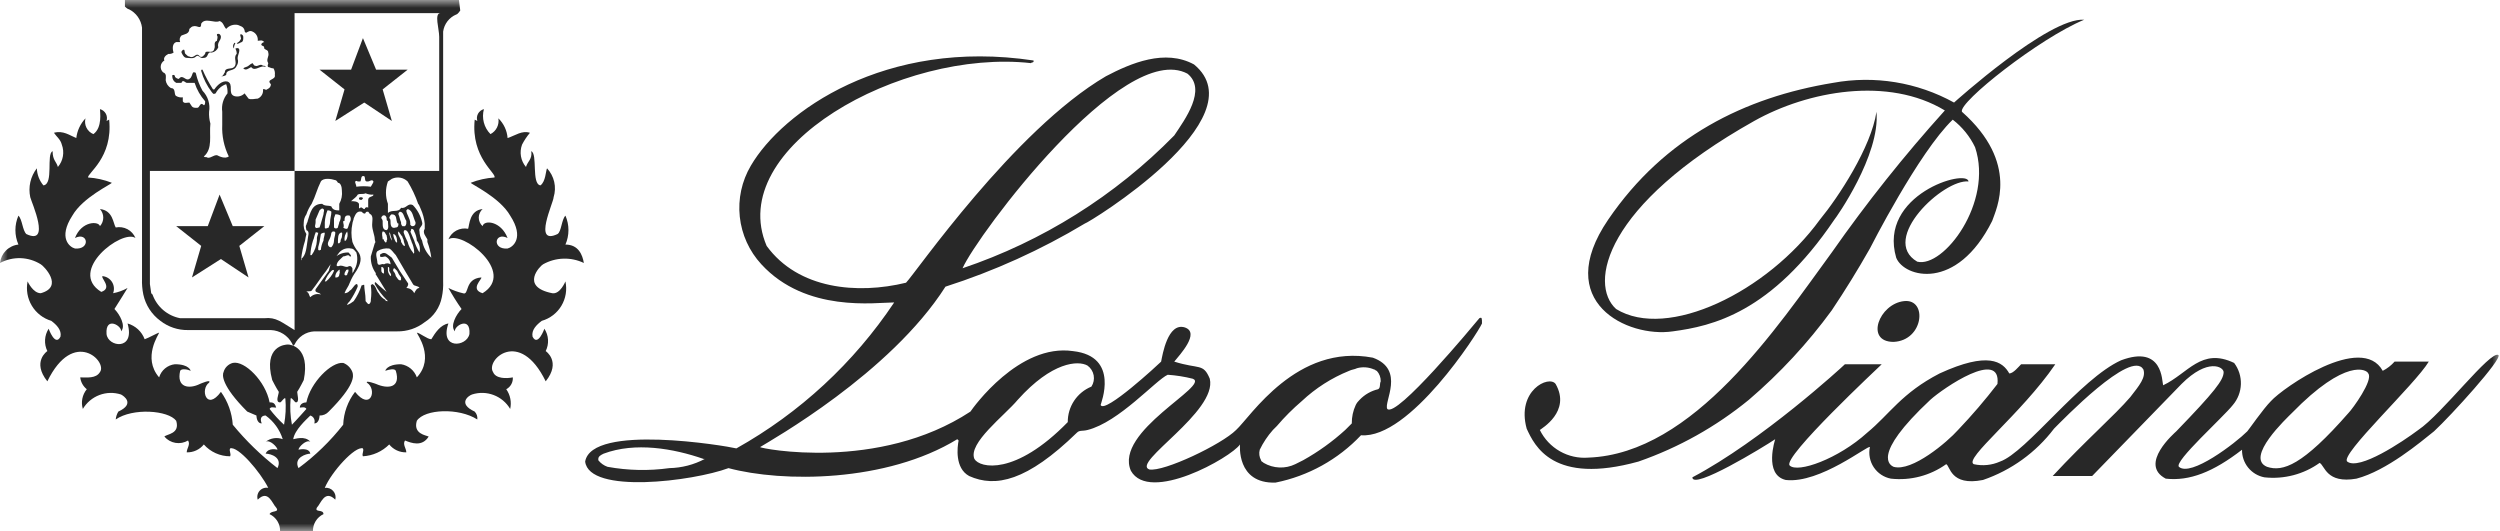 <?xml version="1.0" encoding="UTF-8"?> <svg xmlns="http://www.w3.org/2000/svg" width="160" height="34" viewBox="0 0 160 34" fill="none"><g clip-path="url(#clip0_53_135)"><mask id="mask0_53_135" style="mask-type:luminance" maskUnits="userSpaceOnUse" x="0" y="0" width="160" height="34"><path d="M160 0H0V34H160V0Z" fill="white"></path></mask><g mask="url(#mask0_53_135)"><path d="M88.198 24.91C87.749 25.016 87.34 25.25 87.02 25.584C86.916 25.68 86.83 25.794 86.767 25.921C86.595 26.289 86.509 26.692 86.515 27.099L86.094 27.519C85.274 28.265 84.37 28.915 83.401 29.455L82.896 29.708C82.579 29.861 82.228 29.934 81.876 29.919C81.523 29.904 81.18 29.803 80.876 29.624C80.792 29.54 80.708 29.54 80.708 29.455C80.593 29.25 80.563 29.008 80.624 28.782C80.845 28.324 81.128 27.899 81.465 27.52L81.718 27.267C82.208 26.692 82.743 26.158 83.317 25.668C84.199 24.841 85.226 24.184 86.347 23.733C86.515 23.648 86.683 23.648 86.851 23.564C87.215 23.465 87.601 23.495 87.945 23.648C88.03 23.648 88.03 23.733 88.114 23.733C88.283 23.916 88.373 24.157 88.366 24.406C88.282 24.574 88.366 24.825 88.198 24.91ZM68.337 27.015C64.97 30.465 62.698 29.96 62.361 29.371C61.941 28.361 64.297 26.594 65.139 25.584C67.327 23.144 69.009 23.059 69.599 23.396C69.806 23.545 69.948 23.768 69.995 24.019C70.042 24.27 69.99 24.529 69.851 24.743C69.4 24.926 69.015 25.241 68.745 25.646C68.475 26.051 68.333 26.528 68.337 27.015ZM42.837 29.96C41.522 30.143 40.187 30.114 38.881 29.876C38.649 29.795 38.444 29.649 38.292 29.456V29.371C38.292 29.203 38.46 29.119 38.629 29.035C40.649 28.277 43.089 28.698 45.025 29.371H45.109C44.409 29.743 43.629 29.944 42.837 29.96ZM75.995 4.713C77.257 5.723 75.827 7.658 75.153 8.668C71.368 12.528 66.726 15.44 61.603 17.168C62.53 15.064 71.871 2.525 75.995 4.713ZM94.678 20.366C94.258 20.871 89.376 26.762 88.788 26.173C88.535 25.753 89.965 23.649 87.861 22.891C82.981 21.965 80.035 26.678 79.109 27.52C78.183 28.445 74.48 30.213 73.554 30.045C72.376 29.624 77.931 26.342 77.426 24.238C77.005 23.228 76.752 23.648 75.153 23.144C75.49 22.723 76.837 21.292 75.827 20.955C74.733 20.619 74.396 22.723 74.312 23.144C74.144 23.312 70.693 26.51 70.441 25.921C70.441 25.837 71.703 22.807 68.673 22.471C65.223 21.965 62.277 26.089 62.109 26.341C56.218 30.213 48.644 28.698 48.644 28.614C49.317 28.194 56.975 23.901 60.51 18.346C63.629 17.347 66.622 15.991 69.43 14.306C69.599 14.306 80.624 7.574 76.416 4.124C74.564 3.114 72.376 4.04 70.777 4.881C64.887 8.331 58.574 17.505 57.985 18.094C54.871 18.852 51.085 18.514 49.065 15.738C46.37 9.426 57.648 3.114 65.98 4.04C66.064 3.955 66.064 4.04 66.148 3.955V3.871C56.638 2.441 50.074 7.153 48.054 10.604C47.473 11.588 47.224 12.734 47.346 13.871C47.467 15.008 47.952 16.076 48.728 16.916C51.589 20.03 56.049 19.356 57.228 19.356C54.647 23.224 51.186 26.425 47.128 28.698C46.455 28.53 37.871 27.099 37.45 29.54C37.703 31.644 44.351 30.802 46.624 29.96C50.074 30.886 56.723 30.886 61.267 28.109L61.351 28.193C61.267 28.613 61.099 29.96 62.025 30.465C63.708 31.223 65.728 30.802 68.925 27.688C69.094 27.52 69.262 27.604 69.599 27.52C71.619 27.015 73.975 24.322 74.733 23.985C75.273 24.021 75.808 24.106 76.332 24.238C77.51 24.658 71.282 27.604 72.376 30.128C73.554 32.233 78.772 29.288 79.361 28.445C79.361 28.445 79.109 30.97 81.634 30.886C83.727 30.466 85.638 29.407 87.104 27.856C90.218 28.109 94.594 21.292 94.847 20.703C94.847 20.366 94.847 20.283 94.678 20.366ZM145.089 29.876C143.659 29.287 146.352 26.762 146.688 26.426C150.139 22.891 151.485 23.649 151.569 23.901C151.906 24.321 150.56 26.173 150.307 26.426C147.362 29.792 146.099 30.213 145.089 29.876ZM125.312 27.52C124.639 28.277 122.366 30.213 121.188 29.876C121.02 29.792 119.673 29.203 123.545 25.584C124.386 24.827 128.089 22.302 127.837 24.574C127.048 25.599 126.205 26.583 125.312 27.52ZM159.901 22.723C159.396 22.386 156.282 26.51 154.767 27.52C153.758 28.277 150.98 30.129 150.223 29.54C149.718 29.119 154.599 24.574 155.441 23.144H153.253C153.039 23.385 152.782 23.585 152.495 23.733C151.149 21.293 146.099 24.827 145.342 25.668C144.837 26.173 143.911 27.52 143.827 27.604C143.069 28.361 140.208 30.549 139.451 29.876C139.114 29.54 142.312 26.678 142.901 25.921C143.219 25.548 143.401 25.078 143.417 24.589C143.432 24.099 143.28 23.619 142.985 23.228C140.881 22.218 140.04 23.901 138.441 24.658C138.357 24.406 138.441 22.049 135.748 23.059C133.139 24.238 129.688 28.951 128.005 29.539C127.477 29.774 126.887 29.834 126.322 29.708C125.649 29.371 129.352 26.51 131.54 23.312H129.352C129.183 23.48 128.847 23.901 128.594 23.901C128.173 23.144 127.248 22.471 124.134 23.901C121.693 25.163 120.936 26.51 119.505 27.688C117.654 29.371 115.045 30.297 114.54 29.792C114.035 29.287 120.263 23.48 120.431 23.312H118.074C117.906 23.48 112.772 28.193 108.312 30.549C108.312 31.391 112.857 28.614 113.614 28.109C113.614 28.109 112.857 30.381 114.287 30.718C116.475 30.97 119.589 28.446 119.673 28.614C119.626 28.835 119.624 29.063 119.667 29.285C119.709 29.508 119.796 29.719 119.921 29.907C120.047 30.095 120.209 30.257 120.397 30.381C120.586 30.506 120.798 30.592 121.02 30.634C122.272 30.771 123.531 30.441 124.555 29.708C124.807 29.792 124.807 31.138 126.911 30.718C128.719 30.099 130.301 28.957 131.456 27.436C131.961 26.931 136.421 22.302 137.178 23.648C137.347 24.154 136.926 24.658 136.337 25.416C135.327 26.594 133.475 28.193 131.371 30.466H133.896C134.233 30.129 139.282 24.911 139.619 24.574C141.302 22.891 142.312 23.48 142.312 23.817C142.312 24.322 141.723 25.079 139.282 27.604C139.198 27.688 136.842 29.708 138.609 30.634C140.124 30.802 141.639 30.213 143.49 28.782C143.481 29.198 143.62 29.604 143.882 29.927C144.144 30.251 144.512 30.471 144.921 30.549C146.173 30.686 147.432 30.357 148.456 29.624C148.792 29.792 148.876 30.97 150.812 30.634C152.748 30.129 154.936 28.277 155.777 27.604C156.871 26.594 160.154 22.975 159.901 22.723ZM125.564 7.153C129.267 10.436 127.753 13.381 127.5 14.139C125.228 18.683 121.861 17.757 121.357 16.495C120.178 12.455 125.901 10.772 125.985 11.614C124.386 11.445 120.262 15.317 122.703 16.747C124.386 17.168 127.584 12.96 126.406 9.426C126.074 8.732 125.584 8.127 124.975 7.658C122.787 9.762 119.673 15.906 119.673 15.906C118.909 17.254 118.095 18.573 117.233 19.861C115.694 21.967 113.914 23.888 111.931 25.584C109.825 27.307 107.432 28.646 104.861 29.54C99.391 31.054 98.213 28.53 97.708 27.436C97.035 24.995 99.138 23.986 99.56 24.574C100.569 26.342 98.634 27.436 98.55 27.52C98.832 28.093 99.279 28.567 99.835 28.883C100.39 29.198 101.027 29.339 101.663 29.287C108.396 29.035 113.782 20.871 117.233 16.158C119.456 12.982 121.873 9.946 124.47 7.069C120.852 4.881 115.718 5.807 112.267 7.743C102.673 13.129 101.663 18.178 103.431 19.777C106.713 21.797 113.109 18.683 116.475 14.054C117.654 12.624 119.757 9.426 120.094 7.154C120.347 9.931 117.485 13.97 117.401 14.054C113.361 20.03 109.574 20.871 107.05 21.208C104.188 21.628 99.307 19.356 102.926 14.054C106.545 8.752 111.678 6.228 117.317 5.302C119.966 4.815 122.702 5.261 125.059 6.564C125.059 6.564 131.119 1.094 133.391 1.262C130.53 2.441 125.312 6.564 125.564 7.153Z" fill="#282828"></path><path d="M121.861 19.271C120.262 19.44 119.336 21.881 121.188 21.881C123.124 21.796 123.376 19.103 121.861 19.271ZM21.46 7.742L23.312 6.563L25.079 7.742L24.49 5.722L26.09 4.459H24.07L23.228 2.439L22.47 4.459H20.45L22.05 5.722L21.46 7.742ZM12.287 17.756L14.138 16.578L15.906 17.756L15.316 15.736L16.916 14.474H14.896L14.054 12.454L13.297 14.474H11.277L12.877 15.737L12.287 17.756Z" fill="#282828"></path><path d="M29.371 0H7.995V0.42C7.995 0.42 8.163 0.59 8.248 0.59C8.475 0.701 8.671 0.867 8.818 1.072C8.964 1.278 9.058 1.516 9.089 1.767V17.842C9.076 18.181 9.104 18.52 9.173 18.852C9.32 19.528 9.709 20.127 10.267 20.535C10.772 20.927 11.396 21.135 12.035 21.124H17.337C17.615 21.135 17.886 21.218 18.122 21.366C18.358 21.513 18.552 21.72 18.683 21.965L18.767 22.134L18.852 22.049C18.966 21.808 19.144 21.602 19.366 21.453C19.589 21.305 19.847 21.221 20.114 21.208H25.416C26.055 21.219 26.679 21.011 27.183 20.618C27.465 20.441 27.708 20.208 27.896 19.933C28.084 19.658 28.214 19.347 28.277 19.02C28.347 18.688 28.375 18.349 28.361 18.01V2.02C28.394 1.78 28.489 1.553 28.637 1.361C28.785 1.169 28.98 1.019 29.203 0.926C29.287 0.926 29.456 0.673 29.456 0.673L29.371 0ZM10.52 3.871C10.436 3.703 10.604 3.535 10.772 3.451C10.891 3.463 11.01 3.433 11.109 3.366C11.025 3.114 11.025 2.777 11.277 2.693H11.53C11.499 2.623 11.49 2.545 11.505 2.47C11.52 2.394 11.558 2.326 11.614 2.273C11.782 2.188 12.119 2.188 12.119 1.851C12.203 1.767 12.287 1.683 12.371 1.683C12.624 1.599 12.876 1.936 12.876 1.515C13.129 1.095 13.718 1.515 14.055 1.347C14.307 1.431 14.307 1.683 14.475 1.851C14.567 1.744 14.686 1.665 14.819 1.62C14.953 1.576 15.096 1.568 15.233 1.599C15.401 1.683 15.569 1.683 15.653 1.936C15.653 2.02 15.653 2.02 15.738 2.104C15.906 2.02 15.99 1.936 16.158 2.02C16.271 2.068 16.364 2.152 16.425 2.258C16.486 2.364 16.511 2.488 16.495 2.609C16.663 2.609 16.748 2.525 16.915 2.693C16.832 2.693 16.579 2.861 16.832 2.946C16.916 2.946 16.916 3.114 16.916 3.114C17 3.198 17.168 3.198 17.168 3.366C17.253 3.619 17 3.787 17.168 4.04C17.168 4.124 17.084 4.208 17.168 4.292C17.253 4.292 17.337 4.376 17.505 4.376C17.581 4.502 17.611 4.651 17.589 4.797C17.673 5.134 17 5.05 17.337 5.387C17.337 5.554 17.253 5.639 17.084 5.723C17 5.807 16.916 5.639 16.832 5.723C16.848 5.844 16.823 5.968 16.762 6.074C16.701 6.18 16.608 6.264 16.495 6.312C16.327 6.312 16.075 6.396 15.906 6.312L15.653 5.975C15.568 6.063 15.46 6.126 15.341 6.156C15.222 6.186 15.097 6.182 14.98 6.144C14.56 5.975 14.98 5.386 14.56 5.218C14.223 5.134 13.886 5.47 13.718 5.723H13.634C13.377 5.32 13.152 4.898 12.96 4.46C12.876 4.46 12.876 4.46 12.876 4.545C13.015 5.032 13.243 5.488 13.55 5.891C13.634 5.975 13.634 6.059 13.802 5.975C13.87 5.837 13.964 5.715 14.08 5.614C14.195 5.512 14.33 5.435 14.475 5.386C14.545 5.574 14.573 5.776 14.56 5.976C14.425 6.138 14.325 6.326 14.267 6.529C14.209 6.731 14.194 6.944 14.223 7.153V7.995C14.191 8.693 14.336 9.388 14.643 10.015C14.391 10.183 14.055 10.015 13.886 9.931C13.634 9.931 13.55 10.099 13.297 10.099C13.213 10.015 13.129 10.099 13.045 10.015C13.634 9.51 13.381 8.668 13.465 7.911C13.396 7.665 13.367 7.409 13.381 7.153C13.422 6.911 13.406 6.664 13.333 6.43C13.26 6.196 13.132 5.982 12.961 5.807C12.771 5.464 12.629 5.095 12.54 4.713C12.54 4.629 12.456 4.629 12.371 4.629C12.287 4.713 12.287 4.965 12.119 5.049C11.866 5.218 11.699 4.713 11.446 5.049C11.361 5.049 11.193 4.965 11.193 4.881C11.193 4.859 11.184 4.837 11.168 4.822C11.153 4.806 11.131 4.797 11.109 4.797C11.025 4.797 11.025 4.797 11.025 4.881C11.024 4.968 11.046 5.053 11.091 5.128C11.135 5.202 11.2 5.262 11.277 5.302H11.614C11.698 5.05 11.866 5.302 11.951 5.302H12.456C12.596 5.737 12.826 6.138 13.129 6.48C13.129 6.564 13.129 6.733 13.045 6.733C12.792 6.48 12.792 6.901 12.624 6.901C12.456 6.901 12.371 6.901 12.287 6.817L12.119 6.564C11.951 6.564 11.782 6.649 11.699 6.48V6.228C11.553 6.25 11.404 6.221 11.277 6.144C11.109 6.059 11.277 5.639 10.941 5.639C10.85 5.586 10.773 5.513 10.714 5.425C10.656 5.338 10.618 5.238 10.604 5.134C10.604 4.965 10.688 4.713 10.436 4.629C10.382 4.579 10.34 4.516 10.314 4.447C10.288 4.377 10.279 4.303 10.287 4.229C10.295 4.155 10.32 4.084 10.361 4.022C10.401 3.96 10.456 3.908 10.52 3.871ZM18.852 21.124C18.01 20.619 17.673 20.282 16.916 20.366H11.53C11.129 20.289 10.755 20.109 10.445 19.844C10.135 19.578 9.9 19.236 9.762 18.852L9.678 18.767L9.594 18.178V10.941H18.852V21.124ZM19.272 16.579C19.316 16.179 19.401 15.784 19.525 15.401C19.545 15.259 19.573 15.119 19.609 14.981C19.465 14.756 19.406 14.488 19.441 14.223C19.445 14.042 19.504 13.866 19.609 13.718C19.687 13.478 19.8 13.251 19.946 13.045C20.198 12.54 20.282 12.119 20.535 11.614C20.703 11.361 21.208 11.445 21.46 11.53C21.545 11.53 21.629 11.698 21.629 11.698C21.797 11.698 21.881 11.95 21.881 12.203C21.916 12.494 21.857 12.789 21.713 13.045V13.465C21.545 13.465 21.293 13.465 21.208 13.213C21.04 13.129 20.788 13.213 20.618 13.045C19.946 13.045 19.862 13.634 19.693 14.139C19.693 14.223 19.609 14.307 19.609 14.391C19.525 14.475 19.609 14.644 19.609 14.728C19.861 14.812 19.693 15.148 19.693 15.317C19.609 15.822 19.608 16.327 19.272 16.579C19.356 16.579 19.272 16.747 19.272 16.579ZM22.218 14.644C22.172 14.649 22.126 14.645 22.082 14.63C22.038 14.615 21.998 14.591 21.965 14.559C22.05 14.475 21.965 14.307 21.965 14.223C21.965 14.139 21.965 14.139 22.05 14.139C22.05 13.97 22.05 13.718 22.386 13.802C22.428 13.864 22.45 13.937 22.45 14.012C22.45 14.087 22.428 14.16 22.386 14.222C22.302 14.392 22.302 14.559 22.218 14.644ZM22.134 15.401H22.05C22.038 15.296 22.047 15.191 22.075 15.089C22.104 14.988 22.153 14.893 22.218 14.811C22.249 14.909 22.257 15.013 22.243 15.116C22.228 15.218 22.191 15.315 22.134 15.401ZM21.881 15.149C21.881 15.233 21.797 15.317 21.797 15.401C21.797 15.485 21.797 15.485 21.713 15.569H21.629V15.485C21.629 15.233 21.629 14.98 21.797 14.896C21.965 14.812 21.881 15.064 21.881 15.148V15.149ZM20.198 14.559C20.114 14.475 20.198 14.391 20.198 14.223V14.055L20.451 13.465C20.535 13.381 20.619 13.297 20.703 13.381C20.787 13.465 20.703 13.549 20.703 13.718L20.535 14.307L20.451 14.559C20.366 14.559 20.198 14.644 20.198 14.559ZM20.282 15.233V15.401C20.26 15.735 20.144 16.056 19.946 16.327H19.861C19.877 16.012 19.933 15.701 20.03 15.401C20.114 15.233 20.114 15.064 20.198 14.896C20.198 14.812 20.282 14.896 20.366 14.896C20.366 14.98 20.282 15.148 20.282 15.233ZM20.366 15.822L20.451 15.485L20.535 14.98C20.568 14.948 20.608 14.924 20.652 14.91C20.695 14.895 20.741 14.89 20.787 14.896C20.787 15.064 20.703 15.233 20.703 15.401C20.609 15.585 20.552 15.785 20.535 15.991C20.451 15.991 20.451 16.074 20.366 15.991V15.822ZM20.787 14.559V14.223C20.803 13.963 20.86 13.707 20.956 13.465C21.002 13.46 21.048 13.464 21.092 13.479C21.135 13.494 21.175 13.518 21.208 13.55C21.208 13.802 21.124 13.97 21.124 14.223C21.124 14.391 21.04 14.475 21.04 14.559C20.871 14.644 20.787 14.644 20.787 14.559ZM21.04 15.401C21.133 15.248 21.19 15.075 21.208 14.896L21.292 14.812C21.376 14.812 21.46 14.812 21.46 14.896C21.46 15.064 21.376 15.233 21.376 15.401C21.373 15.557 21.313 15.706 21.208 15.821H21.124C20.956 15.738 20.956 15.569 21.04 15.401ZM21.376 14.559V13.97L21.46 13.718C21.579 13.705 21.698 13.735 21.797 13.802C21.819 13.947 21.789 14.096 21.713 14.222C21.713 14.307 21.629 14.475 21.629 14.559C21.614 14.579 21.595 14.595 21.573 14.606C21.551 14.617 21.527 14.622 21.503 14.622C21.478 14.622 21.454 14.617 21.432 14.606C21.41 14.595 21.391 14.579 21.376 14.559ZM21.376 17.337C21.264 17.599 21.091 17.83 20.871 18.01H20.787C20.877 17.757 21.02 17.528 21.208 17.337C21.292 17.253 21.376 17.253 21.376 17.337ZM21.713 17.589C21.71 17.633 21.692 17.674 21.661 17.705C21.63 17.736 21.589 17.754 21.545 17.757H21.46C21.453 17.679 21.464 17.6 21.494 17.526C21.523 17.453 21.57 17.389 21.629 17.337L21.713 17.253C21.713 17.253 21.797 17.337 21.713 17.337C21.797 17.421 21.713 17.505 21.713 17.589ZM21.797 17C21.713 17 21.629 17.084 21.545 17C21.545 16.747 21.797 16.58 21.965 16.41C22.134 16.41 22.302 16.243 22.386 16.41H22.47C22.47 16.327 22.386 16.243 22.302 16.158C22.084 16.15 21.867 16.2 21.675 16.304C21.483 16.408 21.321 16.561 21.208 16.748L21.04 17.337L20.198 18.515C20.114 18.767 20.451 18.683 20.535 18.852C20.418 18.814 20.293 18.809 20.174 18.839C20.055 18.869 19.946 18.931 19.861 19.02C19.777 18.936 19.777 18.683 19.609 18.683C19.693 18.599 19.861 18.683 19.946 18.599C20.282 18.179 20.535 17.757 20.871 17.337C21.131 16.93 21.413 16.537 21.713 16.158C21.805 16.052 21.924 15.972 22.057 15.927C22.19 15.883 22.333 15.876 22.47 15.906C22.639 15.906 22.723 16.074 22.807 16.158C22.865 16.355 22.88 16.562 22.851 16.766C22.822 16.969 22.75 17.164 22.639 17.337C22.639 17.421 22.555 17.421 22.555 17.505V17.168C22.47 17 22.386 17 22.218 17.084C22.05 17.084 21.964 17 21.797 17ZM22.891 12.455C23.06 12.371 23.228 12.455 23.396 12.371C23.556 12.44 23.728 12.469 23.901 12.455C23.901 12.624 23.564 12.54 23.564 12.792V13.297C23.553 13.286 23.54 13.277 23.526 13.271C23.511 13.265 23.496 13.261 23.48 13.261C23.464 13.261 23.449 13.265 23.434 13.271C23.42 13.277 23.407 13.286 23.396 13.297C23.312 13.297 23.396 13.381 23.312 13.381C23.228 13.381 23.144 13.213 23.059 13.297C23.059 13.297 22.975 13.381 22.975 13.297V13.045C22.891 12.876 22.639 12.876 22.47 12.876C22.639 12.708 22.807 12.624 22.891 12.456V12.455ZM22.723 11.614C22.807 11.614 22.807 11.53 22.723 11.614C22.74 11.597 22.761 11.585 22.784 11.581C22.807 11.576 22.831 11.578 22.853 11.587C22.867 11.593 22.88 11.603 22.891 11.614H23.06C23.144 11.53 23.06 11.194 23.312 11.277C23.396 11.361 23.312 11.614 23.48 11.614H23.564C23.649 11.614 23.817 11.445 23.901 11.614C23.901 11.698 23.817 11.782 23.733 11.95C23.426 11.908 23.114 11.908 22.807 11.95C22.807 11.866 22.723 11.698 22.723 11.614ZM22.133 17.337C22.133 17.253 22.218 17.253 22.302 17.253V17.337C22.302 17.421 22.218 17.505 22.218 17.589C22.202 17.606 22.181 17.618 22.157 17.623C22.134 17.628 22.11 17.625 22.088 17.616C22.074 17.61 22.061 17.601 22.05 17.589C22.044 17.543 22.049 17.497 22.064 17.453C22.078 17.41 22.101 17.37 22.133 17.337ZM24.743 18.683C24.743 18.683 24.322 18.346 24.069 18.094C23.985 18.01 23.985 18.094 23.985 18.178C24.189 18.548 24.445 18.888 24.743 19.188L24.827 19.272C24.743 19.272 24.658 19.272 24.658 19.188C24.479 19.093 24.333 18.947 24.238 18.768C24.069 18.599 24.069 18.262 23.817 18.178L23.733 18.262C23.775 18.57 23.775 18.881 23.733 19.188C23.739 19.234 23.734 19.28 23.72 19.324C23.705 19.368 23.681 19.408 23.649 19.441C23.564 19.525 23.48 19.356 23.396 19.272V19.188C23.396 18.852 23.312 18.515 23.312 18.262C23.312 18.178 23.228 18.262 23.144 18.262C23.027 18.622 22.857 18.962 22.639 19.272C22.511 19.375 22.369 19.46 22.218 19.525C22.218 19.441 22.302 19.356 22.386 19.272C22.586 18.982 22.756 18.672 22.891 18.347C22.891 18.262 22.891 18.178 22.807 18.178C22.639 18.262 22.555 18.515 22.387 18.599C22.347 18.65 22.296 18.692 22.238 18.721C22.179 18.75 22.115 18.766 22.05 18.767C22.134 18.515 22.302 18.347 22.386 18.094C22.494 17.825 22.635 17.57 22.807 17.337C23.06 16.916 23.227 16.495 22.891 16.074C22.748 15.897 22.635 15.698 22.555 15.485C22.471 15.097 22.471 14.695 22.555 14.307C22.555 14.223 22.639 14.055 22.639 13.97C22.723 13.802 22.807 13.465 23.144 13.55C23.228 13.634 23.312 13.718 23.396 13.634C23.396 13.549 23.48 13.549 23.564 13.549C23.649 13.634 23.649 13.718 23.733 13.718C23.733 13.634 23.649 13.718 23.733 13.718C23.901 13.886 23.817 14.138 23.817 14.391C23.817 14.728 23.985 15.064 23.985 15.317C23.985 15.401 24.069 15.485 23.985 15.569C23.901 15.822 23.817 16.159 23.733 16.411C23.714 16.804 23.833 17.191 24.069 17.505C24.069 17.505 23.985 17.505 24.069 17.589L24.743 18.683ZM24.574 17.337V17.505C24.53 17.502 24.489 17.484 24.459 17.453C24.427 17.422 24.409 17.381 24.406 17.337V17.084C24.574 17.084 24.574 17.253 24.574 17.337ZM24.995 17.673C24.907 17.58 24.848 17.463 24.827 17.337V17.084C24.838 17.084 24.849 17.086 24.86 17.09C24.87 17.095 24.879 17.101 24.887 17.109C24.903 17.125 24.911 17.147 24.911 17.169V17.337C24.995 17.505 25.079 17.589 24.995 17.673ZM25.668 17.926C25.5 18.01 25.416 17.757 25.332 17.673C25.311 17.547 25.252 17.43 25.163 17.337C25.163 17.253 25.163 17.168 25.248 17.168L25.416 17.337C25.481 17.487 25.566 17.629 25.668 17.757V17.926ZM26.51 18.767C26.466 18.669 26.395 18.586 26.306 18.526C26.217 18.467 26.112 18.434 26.005 18.431C26.089 18.346 26.173 18.178 26.089 18.094L25.584 17.337L25.079 16.495C24.827 16.327 24.659 16.075 24.406 16.243C24.322 16.243 24.322 16.327 24.322 16.411C24.406 16.495 24.574 16.411 24.659 16.411C24.757 16.455 24.841 16.526 24.9 16.615C24.96 16.704 24.993 16.809 24.995 16.916C24.933 16.875 24.86 16.853 24.785 16.853C24.71 16.853 24.637 16.875 24.575 16.916C24.406 16.832 24.238 17.084 24.154 16.832C24.154 16.579 23.985 16.242 24.154 16.074C24.378 15.931 24.646 15.871 24.911 15.906C25.079 15.99 25.163 16.158 25.331 16.326L25.921 17.336L26.426 18.178C26.51 18.346 26.762 18.262 26.846 18.431C26.678 18.431 26.594 18.599 26.51 18.767ZM26.257 15.233C26.257 15.317 26.342 15.401 26.342 15.485C26.447 15.695 26.504 15.925 26.51 16.158C26.51 16.243 26.426 16.243 26.426 16.158C26.265 15.962 26.149 15.732 26.089 15.485C25.99 15.296 25.906 15.099 25.837 14.896C25.837 14.812 25.837 14.728 25.921 14.728C26.089 14.728 26.172 14.98 26.257 15.233ZM26.005 13.465L26.089 13.381C26.426 13.465 26.426 13.886 26.594 14.223V14.307C26.591 14.351 26.573 14.392 26.542 14.423C26.511 14.454 26.47 14.472 26.426 14.475C26.342 14.475 26.342 14.475 26.258 14.391V14.307C26.258 13.97 26.005 13.717 26.005 13.465ZM25.921 14.475H25.753C25.721 14.442 25.697 14.402 25.682 14.359C25.667 14.315 25.663 14.269 25.668 14.223C25.584 14.055 25.584 13.886 25.5 13.718C25.5 13.634 25.5 13.634 25.584 13.55C25.837 13.55 25.837 13.886 26.005 14.139V14.307C25.999 14.371 25.969 14.431 25.921 14.475ZM25.753 15.149C25.753 15.233 25.837 15.317 25.837 15.401C25.837 15.485 25.921 15.653 25.921 15.738C25.753 15.738 25.753 15.569 25.668 15.485V15.401C25.584 15.149 25.416 14.981 25.5 14.811C25.584 14.896 25.668 15.064 25.753 15.149ZM25.332 14.559C25.079 14.644 24.995 14.475 24.995 14.223C24.995 14.139 24.995 13.97 24.911 13.97C24.911 13.886 24.995 13.718 25.079 13.718C25.416 13.718 25.332 14.055 25.416 14.223C25.416 14.245 25.425 14.267 25.441 14.282C25.456 14.298 25.478 14.307 25.5 14.307C25.5 14.391 25.5 14.559 25.332 14.559ZM25.416 15.485C25.416 15.569 25.332 15.485 25.332 15.485C25.239 15.332 25.181 15.159 25.163 14.98C25.332 14.98 25.416 15.233 25.416 15.485ZM24.996 15.065C24.996 15.149 25.079 15.233 25.079 15.401C24.986 15.248 24.928 15.075 24.911 14.896C24.911 14.812 24.995 14.98 24.995 15.064L24.996 15.065ZM24.743 14.728C24.49 14.728 24.49 14.475 24.49 14.223C24.496 14.177 24.491 14.131 24.477 14.087C24.462 14.043 24.438 14.003 24.406 13.97C24.406 13.886 24.406 13.886 24.49 13.802C24.659 13.718 24.743 13.886 24.743 13.97C24.743 14.055 24.743 14.139 24.827 14.139C24.827 14.391 24.911 14.644 24.743 14.728ZM24.49 14.812C24.659 14.812 24.659 14.98 24.743 15.064C24.743 15.149 24.827 15.317 24.743 15.401V15.485C24.659 15.569 24.659 15.485 24.574 15.401C24.574 15.317 24.574 15.317 24.49 15.317C24.49 15.149 24.406 14.98 24.49 14.812ZM26.847 16.158C26.7 15.922 26.587 15.668 26.51 15.401C26.426 15.233 26.342 14.981 26.257 14.811C26.342 14.811 26.257 14.728 26.342 14.644C26.386 14.647 26.427 14.666 26.457 14.697C26.488 14.727 26.507 14.768 26.51 14.812C26.605 14.995 26.662 15.195 26.678 15.401C26.764 15.505 26.824 15.628 26.853 15.759C26.882 15.891 26.88 16.027 26.847 16.158C26.931 16.243 26.931 16.158 26.847 16.158ZM27.015 15.401C26.91 15.222 26.852 15.019 26.847 14.811C26.762 14.559 27.099 14.475 27.015 14.223C26.923 13.811 26.719 13.432 26.425 13.129C26.089 12.96 26.005 13.381 25.668 13.297C25.5 13.634 25.079 13.381 24.827 13.634V13.044C24.659 12.582 24.659 12.076 24.827 11.614L25.079 11.445C25.244 11.367 25.43 11.341 25.611 11.371C25.791 11.401 25.958 11.486 26.089 11.614C26.364 12.066 26.589 12.545 26.762 13.044C26.847 13.129 26.847 13.213 26.931 13.381C27.064 13.674 27.15 13.987 27.183 14.307V14.644C27.015 14.896 27.267 15.149 27.352 15.317V15.485C27.475 15.811 27.56 16.15 27.604 16.495C27.297 16.202 27.091 15.819 27.015 15.401ZM28.109 2.356V10.941H18.852V0.84H28.193C27.773 0.84 28.109 1.851 28.109 2.356Z" fill="#282828"></path><path d="M23.144 12.791L23.228 12.707C23.228 12.623 23.144 12.623 23.059 12.623C23.037 12.623 23.015 12.632 22.999 12.648C22.984 12.663 22.975 12.685 22.975 12.707C22.975 12.791 23.059 12.791 23.144 12.791ZM15.065 2.776C15.065 2.776 14.98 2.692 14.98 2.776C14.938 2.822 14.915 2.882 14.915 2.944C14.915 3.007 14.938 3.067 14.98 3.113C14.967 2.994 14.998 2.875 15.065 2.776ZM15.485 2.692C15.57 2.608 15.57 2.524 15.57 2.355C15.567 2.311 15.548 2.27 15.517 2.239C15.486 2.208 15.444 2.19 15.401 2.187C15.317 2.271 15.485 2.44 15.401 2.524C15.317 2.692 15.233 2.692 15.149 2.776C15.233 2.86 15.401 2.692 15.485 2.692ZM16.074 4.291C16.327 4.628 16.664 4.123 17 4.291C17 4.207 16.916 4.207 16.832 4.207C16.663 4.039 16.495 4.291 16.327 4.207C16.243 4.207 16.243 4.123 16.158 4.039C16.067 4.082 15.981 4.139 15.906 4.207C15.822 4.291 15.653 4.291 15.569 4.375C15.738 4.544 15.906 4.375 16.074 4.291ZM11.95 3.702C12.119 3.702 12.371 3.786 12.54 3.618C12.708 3.449 12.792 3.786 13.045 3.702C13.381 3.702 13.213 3.282 13.55 3.365C13.642 3.349 13.729 3.31 13.803 3.251C13.876 3.192 13.934 3.116 13.97 3.029C13.886 2.692 14.139 2.608 14.139 2.355C14.139 2.271 14.055 2.103 13.886 2.187V2.271C13.97 2.355 13.886 2.524 13.886 2.608C13.634 2.692 13.802 2.945 13.718 3.113C13.634 3.533 13.128 3.113 13.128 3.449C13.045 3.534 12.96 3.702 12.792 3.618C12.54 3.281 12.456 3.786 12.119 3.618C12.035 3.618 11.951 3.534 11.867 3.449C11.782 3.365 11.867 3.113 11.698 3.197C11.614 3.281 11.614 3.281 11.614 3.365C11.698 3.534 11.782 3.702 11.951 3.702H11.95ZM14.475 4.796C14.475 4.376 14.98 4.628 15.149 4.206C15.216 4.107 15.245 3.988 15.233 3.87C15.149 3.618 15.317 3.45 15.317 3.197C15.317 3.113 15.233 3.029 15.064 3.113C15.123 3.215 15.152 3.331 15.149 3.449C14.896 3.702 15.233 4.039 14.98 4.291C14.812 4.459 14.391 4.291 14.391 4.628C14.307 4.712 14.307 4.88 14.139 4.88C14.257 4.892 14.376 4.863 14.475 4.796Z" fill="#282828"></path><path d="M34.757 16.915C35.153 16.692 35.597 16.568 36.052 16.554C36.506 16.539 36.957 16.634 37.367 16.831C37.282 16.326 37.03 15.652 36.188 15.652C36.315 15.36 36.381 15.045 36.381 14.727C36.381 14.408 36.315 14.093 36.188 13.801C35.936 14.054 35.936 14.811 35.683 14.979C34.084 15.737 35.431 12.959 35.431 12.623C35.53 12.305 35.544 11.966 35.47 11.641C35.396 11.316 35.237 11.016 35.01 10.771C34.926 10.94 34.926 11.613 34.59 11.865C34 11.781 34.42 9.845 34 9.677C34.084 10.182 33.748 10.35 33.663 10.687C33.497 10.493 33.386 10.258 33.342 10.007C33.298 9.755 33.322 9.497 33.411 9.257C33.55 8.985 33.719 8.731 33.916 8.499C33.411 8.331 32.99 8.667 32.486 8.836C32.45 8.357 32.24 7.908 31.896 7.573C31.929 7.773 31.898 7.979 31.808 8.16C31.717 8.342 31.571 8.49 31.391 8.583C31.186 8.378 31.039 8.121 30.966 7.84C30.892 7.56 30.894 7.264 30.971 6.984C30.892 7.004 30.819 7.04 30.754 7.09C30.69 7.139 30.636 7.202 30.597 7.272C30.557 7.343 30.533 7.422 30.524 7.503C30.516 7.583 30.525 7.665 30.549 7.742L30.381 7.657C30.129 10.098 31.811 11.107 31.644 11.36C31.124 11.393 30.613 11.506 30.129 11.697C30.129 11.781 31.98 12.623 32.653 13.801C33.579 15.231 32.822 15.821 32.485 15.905C31.475 15.989 31.644 14.811 32.485 15.232C32.065 14.138 30.97 14.054 30.886 14.474C30.809 14.406 30.747 14.322 30.705 14.227C30.662 14.133 30.64 14.031 30.64 13.927C30.64 13.824 30.662 13.722 30.705 13.628C30.747 13.533 30.809 13.449 30.886 13.38C30.045 13.464 30.045 14.39 29.96 14.643C29.704 14.592 29.439 14.631 29.208 14.754C28.978 14.876 28.798 15.075 28.698 15.316C29.54 14.726 33.074 17.42 30.886 18.766C30.045 18.514 30.886 17.841 30.802 17.756C29.708 17.841 30.044 18.935 29.624 18.766C29.303 18.692 28.992 18.579 28.698 18.43C28.955 18.893 29.236 19.342 29.54 19.776C29.203 20.113 28.782 20.87 29.119 21.206C29.035 20.87 30.129 20.197 30.044 21.376C29.876 22.216 28.109 22.386 28.698 20.702C28.193 20.786 27.856 21.292 27.604 21.712C27.352 21.712 26.846 21.292 26.678 21.292C26.678 21.375 27.856 22.89 26.678 24.152C26.602 23.934 26.467 23.74 26.29 23.592C26.112 23.444 25.897 23.347 25.668 23.311C24.743 23.311 24.658 23.731 24.658 23.731C24.911 23.647 25.248 23.563 25.332 23.731C25.668 24.826 24.827 24.91 24.069 24.573C24.069 24.573 23.396 24.321 23.48 24.489C24.154 24.909 23.733 26.341 22.723 25.079C22.259 25.685 21.994 26.42 21.965 27.182C21.14 28.232 20.178 29.166 19.104 29.959C18.767 29.286 19.609 29.034 19.861 29.034C19.777 28.613 19.104 28.781 19.104 28.781C19.104 28.613 19.609 28.108 19.861 28.276C19.525 27.856 18.851 28.108 18.767 28.108C18.852 27.518 19.609 26.846 19.861 26.593C19.912 26.608 19.959 26.634 20 26.668C20.04 26.702 20.073 26.744 20.097 26.791C20.121 26.838 20.134 26.89 20.137 26.943C20.14 26.996 20.132 27.049 20.114 27.098C20.451 27.098 20.451 26.593 20.451 26.593C20.562 26.596 20.672 26.576 20.773 26.532C20.875 26.489 20.966 26.424 21.04 26.341C22.723 24.657 22.639 24.068 22.555 23.816C22.504 23.682 22.425 23.56 22.323 23.458C22.222 23.356 22.099 23.277 21.965 23.226C21.208 23.143 19.861 24.489 19.609 25.752C19.441 25.752 19.189 25.836 19.189 26.088C19.272 26.088 19.525 26.004 19.609 26.172C19.609 26.172 18.936 26.93 18.683 27.182C18.578 26.628 18.55 26.062 18.6 25.499C18.684 25.415 18.853 25.752 18.937 25.752C19.189 25.752 19.021 25.246 19.021 25.078C19.189 24.826 19.441 24.321 19.441 24.321C19.862 22.217 18.6 22.048 18.431 22.048C18.263 22.048 16.833 22.133 17.421 24.321C17.421 24.321 17.674 24.826 17.843 25.078C17.843 25.246 17.59 25.752 17.927 25.752C18.011 25.752 18.179 25.415 18.263 25.499C18.313 26.061 18.284 26.628 18.179 27.182C17.841 26.874 17.532 26.536 17.254 26.172C17.338 26.004 17.506 26.088 17.674 26.088C17.59 25.752 17.422 25.752 17.254 25.752C17.001 24.405 15.654 23.058 14.897 23.227C14.755 23.265 14.627 23.339 14.523 23.443C14.419 23.546 14.345 23.675 14.307 23.816C14.224 23.984 14.14 24.657 15.823 26.341C15.991 26.425 16.243 26.509 16.412 26.593C16.412 26.593 16.412 27.098 16.748 27.098C16.58 26.678 16.833 26.593 17.001 26.593C17.519 26.967 17.903 27.498 18.095 28.108C17.914 28.039 17.718 28.018 17.526 28.048C17.334 28.077 17.153 28.156 17.001 28.276C17.254 28.108 17.758 28.613 17.758 28.781C17.758 28.781 17.169 28.613 17.001 29.034C17.338 29.034 18.095 29.286 17.758 29.959C16.703 29.144 15.744 28.212 14.897 27.182C14.846 26.424 14.583 25.695 14.14 25.078C13.214 26.341 12.793 24.91 13.382 24.489C13.55 24.237 12.793 24.573 12.793 24.573C12.12 24.91 11.278 24.826 11.531 23.732C11.615 23.563 12.036 23.647 12.204 23.732C12.204 23.732 12.12 23.311 11.194 23.311C10.961 23.336 10.742 23.43 10.562 23.579C10.382 23.729 10.251 23.928 10.184 24.152C9.09 22.89 10.184 21.375 10.184 21.292C10.1 21.292 9.511 21.628 9.258 21.712C9.168 21.47 9.022 21.252 8.832 21.076C8.642 20.901 8.413 20.773 8.164 20.702C8.669 22.469 6.902 22.217 6.818 21.375C6.734 20.197 7.828 20.87 7.744 21.207C8.08 20.87 7.659 20.113 7.323 19.777C7.491 19.524 8.164 18.43 8.164 18.43C7.876 18.592 7.564 18.706 7.239 18.766C7.283 18.65 7.3 18.526 7.288 18.402C7.277 18.278 7.237 18.159 7.172 18.053C7.107 17.948 7.018 17.858 6.913 17.792C6.808 17.726 6.689 17.685 6.565 17.672C6.397 17.756 7.239 18.43 6.481 18.682C4.293 17.336 7.828 14.642 8.669 15.232C8.569 14.991 8.389 14.792 8.159 14.669C7.929 14.546 7.663 14.507 7.407 14.558C7.239 14.306 7.239 13.464 6.397 13.38C6.533 13.53 6.609 13.725 6.609 13.927C6.609 14.13 6.533 14.325 6.397 14.474C6.313 14.138 5.219 14.138 4.798 15.232C5.64 14.811 5.808 15.989 4.798 15.905C4.461 15.821 3.704 15.232 4.63 13.801C5.303 12.623 7.154 11.781 7.154 11.697C6.67 11.506 6.159 11.392 5.64 11.36C5.555 11.108 7.239 10.098 6.986 7.657L6.818 7.742C6.843 7.665 6.851 7.583 6.843 7.503C6.835 7.422 6.81 7.344 6.771 7.273C6.732 7.202 6.678 7.139 6.614 7.09C6.549 7.04 6.476 7.004 6.397 6.984C6.397 7.152 6.565 8.162 5.977 8.584C5.785 8.506 5.627 8.36 5.534 8.174C5.441 7.989 5.419 7.775 5.471 7.574C5.144 7.921 4.937 8.363 4.882 8.836C4.462 8.667 4.041 8.331 3.452 8.499C3.62 8.751 3.872 8.919 3.956 9.256C4.046 9.496 4.07 9.755 4.025 10.006C3.981 10.258 3.87 10.493 3.704 10.687C3.62 10.35 3.367 10.267 3.367 9.677C2.947 9.846 3.451 11.781 2.778 11.865C2.52 11.558 2.372 11.173 2.358 10.771C2.157 11.031 2.015 11.331 1.942 11.651C1.869 11.971 1.868 12.303 1.937 12.623C2.021 12.959 3.283 15.737 1.684 14.979C1.432 14.727 1.432 14.054 1.179 13.801C1.052 14.093 0.986 14.408 0.986 14.727C0.986 15.045 1.052 15.36 1.179 15.652C0.877 15.684 0.595 15.819 0.381 16.033C0.166 16.248 0.032 16.53 0 16.831C0.404 16.614 0.858 16.508 1.316 16.522C1.774 16.537 2.22 16.673 2.609 16.915C2.777 16.999 4.124 18.345 2.609 18.766C2.104 18.766 1.767 18.009 1.767 18.009C1.66 18.543 1.756 19.098 2.036 19.565C2.316 20.032 2.761 20.378 3.282 20.534C3.619 20.786 3.955 21.123 3.872 21.544C3.535 22.217 3.114 21.039 3.114 21.039C2.978 21.25 2.898 21.493 2.884 21.743C2.869 21.994 2.919 22.244 3.03 22.469C3.03 22.469 2.02 23.143 3.03 24.405C4.713 20.955 6.901 23.143 6.396 23.815C6.144 24.237 5.554 24.153 5.134 24.153C5.169 24.451 5.32 24.723 5.554 24.91C5.412 25.084 5.314 25.29 5.27 25.51C5.226 25.73 5.237 25.957 5.302 26.172C5.543 25.764 5.917 25.45 6.36 25.282C6.803 25.114 7.291 25.102 7.742 25.247C7.911 25.331 8.668 25.836 7.574 26.341C7.481 26.494 7.424 26.667 7.406 26.846C8.5 26.088 10.772 26.256 11.277 26.93C11.53 27.771 10.688 27.771 10.52 27.94C10.702 28.155 10.954 28.298 11.231 28.344C11.509 28.39 11.793 28.336 12.035 28.192C12.203 28.445 11.95 28.697 11.95 28.95C12.159 28.956 12.367 28.914 12.557 28.826C12.747 28.739 12.914 28.608 13.045 28.445C13.256 28.684 13.515 28.875 13.805 29.005C14.095 29.136 14.41 29.203 14.728 29.202C14.812 29.034 14.644 28.865 14.728 28.697C15.233 28.529 16.663 30.212 17.168 31.222C17.068 31.203 16.964 31.211 16.868 31.244C16.771 31.276 16.685 31.334 16.617 31.41C16.549 31.486 16.502 31.579 16.481 31.679C16.459 31.778 16.464 31.882 16.495 31.979C17.168 31.306 17.421 32.232 17.673 32.484C17.926 32.821 17.337 32.653 17.253 32.905C17.459 33.002 17.633 33.158 17.753 33.352C17.872 33.546 17.932 33.771 17.925 33.999H20.029C20.022 33.771 20.082 33.546 20.202 33.352C20.321 33.157 20.495 33.002 20.702 32.905C20.702 32.568 20.112 32.821 20.282 32.485C20.534 32.232 20.786 31.306 21.459 31.979C21.484 31.883 21.485 31.781 21.461 31.684C21.438 31.586 21.391 31.496 21.324 31.422C21.258 31.347 21.174 31.289 21.08 31.255C20.986 31.22 20.885 31.209 20.786 31.222C21.206 30.212 22.722 28.529 23.226 28.697C23.311 28.865 23.143 29.034 23.226 29.202C23.861 29.165 24.461 28.896 24.91 28.445C25.041 28.608 25.208 28.738 25.398 28.826C25.588 28.914 25.795 28.956 26.004 28.95C26.004 28.697 25.752 28.445 25.92 28.192C26.34 28.36 27.014 28.612 27.435 27.94C27.266 27.856 26.425 27.771 26.677 26.93C27.182 26.172 29.37 26.088 30.548 26.846C30.559 26.755 30.55 26.662 30.521 26.575C30.492 26.488 30.444 26.408 30.38 26.341C29.286 25.836 29.96 25.331 30.212 25.246C30.663 25.101 31.151 25.113 31.594 25.282C32.038 25.45 32.411 25.764 32.652 26.172C32.7 25.956 32.703 25.732 32.66 25.515C32.616 25.297 32.528 25.091 32.4 24.91C32.536 24.839 32.649 24.729 32.723 24.594C32.798 24.459 32.831 24.306 32.82 24.152C32.4 24.237 31.727 24.237 31.558 23.816C31.053 23.058 33.242 20.955 34.925 24.405C35.935 23.143 34.925 22.469 34.925 22.469C35.037 22.244 35.088 21.994 35.073 21.743C35.059 21.492 34.979 21.25 34.841 21.039C34.841 21.039 34.42 22.217 34.083 21.544C33.999 21.123 34.336 20.786 34.673 20.534C35.199 20.384 35.648 20.04 35.929 19.571C36.21 19.102 36.302 18.544 36.187 18.009C36.187 18.009 35.85 18.85 35.345 18.766C33.242 18.346 34.589 16.999 34.757 16.915Z" fill="#282828"></path></g></g><defs><clipPath id="clip0_53_135"><rect width="160" height="34" fill="white"></rect></clipPath></defs></svg> 